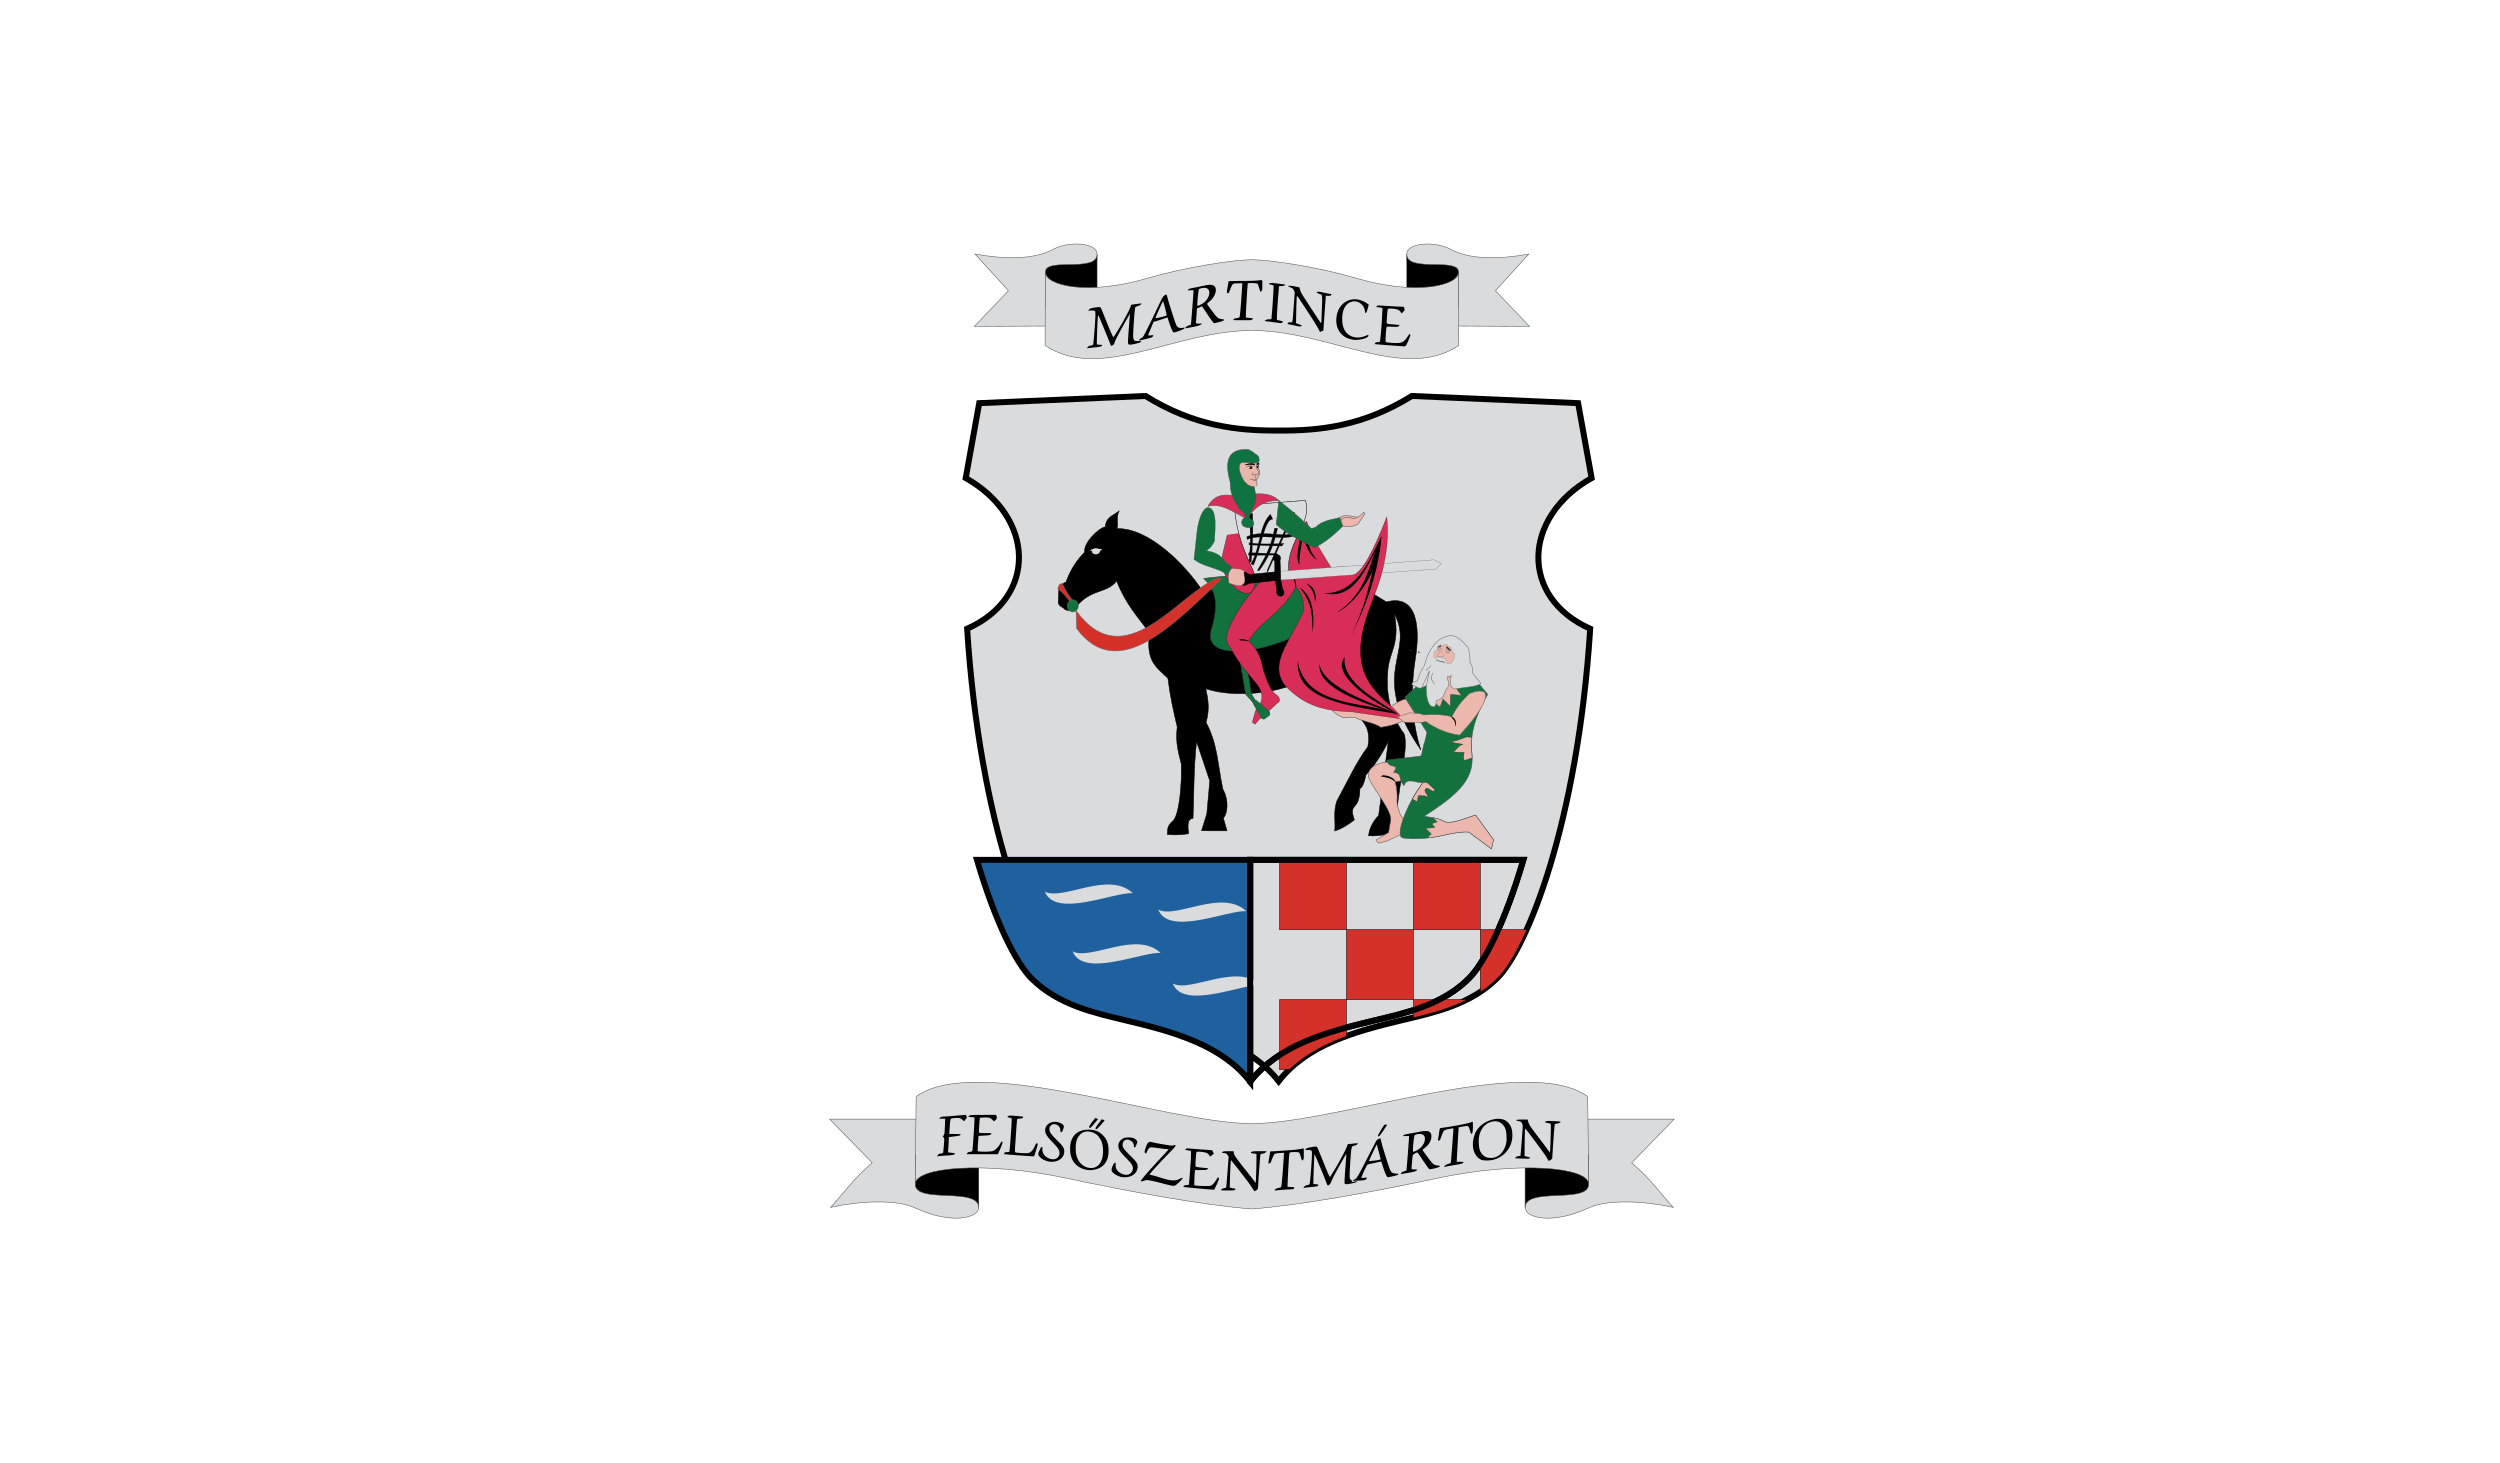 <svg xmlns="http://www.w3.org/2000/svg" width="1025" height="600"><defs><clipPath id="a"><path d="M-30539.246 868.869v168.103c21.463-27.565 57.067-37.58 93.705-46.318 23.686-5.65 51.749-11.63 72.1-31.98 11.454-11.455 27.292-42.297 41.254-89.807z" style="fill:none;font-variation-settings:normal;stop-color:#000;stroke-linecap:round;stroke-width:4.535;stroke:#000"/></clipPath></defs><path d="M0 522.52h1025v600H0z" style="fill:#fff;paint-order:fill markers stroke;stroke-linecap:round;stroke-width:1.878" transform="translate(0 -522.52)"/><path d="M-30632.95 990.656c-23.686-5.65-51.748-11.63-72.099-31.98-22.144-22.145-60.733-116.198-70.297-264.634 53.403-23.79 51.7-84.387-1.07-114.226l10.234-56.75 125.989-5.44c36.89 22.882 69.701 26.427 100.949 26.208 31.248.219 64.059-3.326 100.949-26.207l125.989 5.438 10.234 56.751c-52.77 29.839-54.473 90.437-1.07 114.226-9.564 148.436-48.153 242.49-70.297 264.633-20.351 20.352-48.413 26.331-72.099 31.98-36.638 8.74-72.243 18.754-93.706 46.32-21.463-27.566-57.068-37.58-93.706-46.32z" style="fill:#dadbdd;font-variation-settings:normal;stop-color:#000;stroke-width:4.535;stroke:#000" transform="matrix(.541 0 0 .541 17045.985 -117.684)"/><path d="M-388.059 413.852c13.962 47.51 29.8 78.352 41.254 89.806 20.351 20.351 48.414 26.331 72.1 31.98 36.638 8.74 72.242 18.754 93.705 46.319V413.852z" style="fill-rule:evenodd;fill:#1f619e;font-variation-settings:normal;stop-color:#000;stroke-linecap:round;stroke-width:4.535;stroke:#000" transform="matrix(.541 0 0 .541 610.49 128.656)"/><path d="M-181.002 413.852v168.103l.002.002c21.463-27.565 57.067-37.58 93.705-46.318 23.686-5.65 51.749-11.63 72.1-31.98 11.454-11.455 27.292-42.297 41.254-89.807z" style="fill:none;font-variation-settings:normal;stop-color:#000;stroke-linecap:round;stroke-width:4.535;stroke:#000" transform="matrix(.541 0 0 .541 610.49 128.656)"/><path d="M-30716.455 893.248c13.584 7.209 48.352-16.23 66.734 1.242-13.166-1.415-58.72 19.377-66.734-1.242zM-30630.455 906.895c13.584 7.208 48.352-16.23 66.734 1.242-13.166-1.416-58.72 19.377-66.734-1.242zM-30695.393 938.541c13.584 7.209 48.352-16.23 66.734 1.242-13.166-1.415-58.72 19.377-66.734-1.242zM-30619.517 962.905c13.584 7.209 48.352-16.23 66.734 1.242-13.166-1.415-58.72 19.377-66.734-1.242z" style="-inkscape-stroke:none;fill:#dadbdd;font-variation-settings:normal;stop-color:#000" transform="matrix(.541 0 0 .541 17045.985 -117.684)"/><path d="M-30538.599 869.1v52.99h50.71V869.1zm50.71 52.99v52.99h50.711v-52.99zm50.711 0h50.711V869.1h-50.711zm50.711 0v52.99h50.711v-52.99zm0 52.99h-50.711v52.99h50.711zm-101.422 0h-50.71v52.99h50.71z" clip-path="url(#a)" style="-inkscape-stroke:none;fill-rule:evenodd;fill:#d4312a;font-variation-settings:normal;stop-color:#000;stroke-linecap:round;stroke-width:.378;stroke:#000" transform="matrix(.541 0 0 .541 17045.985 -117.684)"/><path d="M-181.002 413.852v168.103l.002.002c21.463-27.565 57.067-37.58 93.705-46.318 23.686-5.65 51.749-11.63 72.1-31.98 11.454-11.455 27.292-42.297 41.254-89.807z" style="fill:none;font-variation-settings:normal;stop-color:#000;stroke-linecap:round;stroke-width:4.535;stroke:#000" transform="matrix(.541 0 0 .541 610.49 128.656)"/><path d="m-2201.807 216.375-64.002.318 25.832-27.029-25.303-27.814c22.011 4.023 44.347 4.473 59.098-3.51 12.252-6.63 33.414-5.011 33.414 3.566 0 21.131-10.92 29.375-17.224 43.526" style="fill:#dadbdd;font-variation-settings:normal;stop-color:#000;stroke-width:.378;stroke:#4d4d4d" transform="matrix(.541 0 0 .541 1625.275 16.59)"/><path d="m-2212.089 203.289.092-27.855c0-11.305 39.23.686 39.23-13.528v34.603" style="font-variation-settings:normal;stop-color:#000;stroke-width:.378;stroke:#666" transform="matrix(.541 0 0 .541 1625.275 16.59)"/><path d="m-1909.04 216.375 64.003.318-25.832-27.029 25.303-27.814c-22.011 4.023-44.347 4.473-59.098-3.51-12.252-6.63-33.415-5.011-33.415 3.566 0 21.131 10.921 29.375 17.225 43.526" style="fill:#dadbdd;font-variation-settings:normal;stop-color:#000;stroke-width:.378;stroke:#4d4d4d" transform="matrix(.541 0 0 .541 1625.275 16.59)"/><path d="m-1898.757 203.289-.092-27.855c0-11.305-39.23.686-39.23-13.528v34.603" style="font-variation-settings:normal;stop-color:#000;stroke-width:.378;stroke:#666" transform="matrix(.541 0 0 .541 1625.275 16.59)"/><path d="m-1898.665 231.144-.184-55.71c0 10.54-32.715 17.922-76.974 4.886-29.2-8.6-66.476-14.183-79.6-14.151-13.124-.032-50.4 5.55-79.6 14.151-44.26 13.036-76.974 5.653-76.974-4.886l-.184 55.71c41.739 27.916 98.306-11.351 156.758-11.351 58.451 0 115.019 39.267 156.757 11.35z" style="fill:#dadbdd;font-variation-settings:normal;stop-color:#000;stroke-width:.378;stroke:#4d4d4d" transform="matrix(.541 0 0 .541 1625.275 16.59)"/><path d="M445.898 142.368c.188-.27.64-.513 1.284-.691l.994-.275.12-.853c.214-1.507.833-10.024.833-11.446 0-.84-.08-1.458-.208-1.585-.124-.125-.728-.208-1.511-.208h-1.305l.443-.442c.333-.334.78-.503 1.815-.687 1.925-.343 2.794-.33 2.996.047.089.167 1.055 2.525 2.146 5.24 1.888 4.697 2.8 6.756 2.994 6.756.16 0 1.9-2.81 3.808-6.15 1.764-3.086 3.372-6.322 3.374-6.79a.4.4 0 0 1 .164-.306c.166-.103 4.049-.616 4.12-.545.022.022-.076.205-.218.407-.145.208-.672.488-1.215.646-.683.199-1 .39-1.105.665-.228.599-.93 10.638-.83 11.877.126 1.58.437 1.849 2.11 1.821 1.203-.02 1.269-.001 1.082.298-.198.316-2.22.89-4 1.133-1.063.146-1.32-.085-1.32-1.189 0-.796.583-8.917.768-10.702.098-.948.267-1.198-2.349 3.465-2.45 4.368-3.667 6.742-3.964 7.732-.162.54-.357.78-.805.994-.553.264-.598.263-.7-.02-.326-.904-2.516-6.29-3.743-9.207-1.305-3.103-1.421-3.315-1.526-2.772-.165.85-.54 11.384-.414 11.589.059.095.57.173 1.136.173s1.03.066 1.03.146c0 .454-.72.716-2.432.886-.997.1-2.274.231-2.838.294l-1.025.114zm123.637-.8c-3.19-.233-5.827-.45-5.859-.48-.031-.032.045-.221.17-.421.169-.27.406-.364.922-.366.382-.002.794-.066.917-.144.236-.15.802-6.443 1.017-11.31l.112-2.536-.901-.194c-.496-.106-1.053-.193-1.239-.193-.406 0-.436-.222-.07-.526.214-.178.832-.182 3.161-.02 1.592.11 4.006.25 5.364.313l2.47.114.201.672c.197.655.185.69-.464 1.354l-.666.682-.408-.6c-.557-.82-1.192-1.105-2.93-1.318-1.657-.202-2.253-.12-2.384.326-.049.166-.177 1.502-.286 2.968-.154 2.072-.152 2.695.01 2.795.198.122.628.172 3.86.445l1.353.114-.38.405c-.37.394-.443.403-2.566.314-1.202-.05-2.28-.025-2.395.056-.245.172-.602 5.932-.384 6.177.178.2 2.465.434 4.367.446 2.34.014 3.206-.492 4.66-2.725.601-.922.753-1.06.95-.864s.134.482-.39 1.78c-1.092 2.708-1.395 3.207-1.937 3.182a894.77 894.77 0 0 1-6.275-.446zm-102.432-2.258c.148-.227.57-.566.938-.753.617-.315.81-.628 2.544-4.105a492.916 492.916 0 0 0 4.026-8.336c1.938-4.121 2.214-4.613 2.797-4.98.355-.225.71-.409.79-.409s.327.721.55 1.602c.476 1.873 3.004 9.76 3.468 10.814.519 1.18 1.52 1.58 3.02 1.203.494-.124.583.08.2.463-.29.29-3.606 1.51-4.104 1.51-.439 0-1.12-1.417-1.99-4.14a84.71 84.71 0 0 0-.671-2.052c-.016-.022-.413.11-.882.297-.47.186-1.751.615-2.847.955l-1.994.617-.377.906c-1.37 3.285-1.786 4.338-1.786 4.531 0 .169.224.184.975.066.537-.084 1.008-.121 1.046-.082.039.038-.015.258-.12.488-.167.367-.535.503-3.022 1.118-2.823.697-2.83.698-2.561.287zm9.112-9.328c.98-.246 1.882-.508 2.003-.583.172-.106.06-.772-.513-3.018-.404-1.585-.789-2.882-.855-2.882-.097 0-2.552 5.35-3.04 6.626-.163.422.249.398 2.405-.143zm78.94 9.35c-2.414-.378-3.601-.898-4.939-2.163-1.566-1.481-2.34-3.426-2.335-5.867.01-5.427 3.835-9.188 8.663-8.519 1.313.182 3.242 1.01 4.188 1.799l.468.39-.439 1.558c-.393 1.394-.61 1.809-.948 1.817-.059.002-.152-.382-.207-.852-.301-2.54-2.72-4.355-5.132-3.851-2.634.55-4.17 3.146-4.17 7.048 0 1.845.28 3.265.872 4.427 1.38 2.703 4.484 3.895 7.645 2.936.699-.213 1.485-.497 1.747-.633.459-.237.476-.23.476.188 0 .503-.72.939-2.257 1.365-1.012.28-2.92.468-3.633.356zm-14.371-4.027c-.609-1.26-1.938-3.414-4.825-7.822-4.17-6.365-4.086-6.247-4.233-5.985-.072.13-.183 2.647-.246 5.594l-.115 5.36 1.279.533c1.268.53 1.275.536.807.749-.394.18-.747.153-2.16-.16a221.71 221.71 0 0 0-2.598-.562c-.82-.168-.891-.218-.73-.519.138-.258.367-.332 1.03-.332 1.044 0 .907.642 1.445-6.756l.41-5.63-.396-.796c-.33-.663-.534-.847-1.23-1.106-.459-.17-.904-.373-.989-.45-.372-.34.89-.342 2.533-.005.98.2 1.83.364 1.89.364s.2.36.31.8.394 1.18.629 1.644c.327.646 6.618 10.312 7.936 12.194.212.303.257-.131.36-3.465.064-2.095.146-4.356.181-5.023.098-1.856-.075-3.204-.412-3.207-.153-.001-.668-.186-1.145-.41-.864-.407-.865-.408-.427-.615.362-.17.772-.132 2.339.22 1.045.236 2.27.484 2.722.55.9.135 1.007.282.475.655-.234.164-.632.217-1.213.16-.818-.078-.864-.06-.864.33 0 .226-.155 2.477-.346 5.002-.19 2.525-.405 5.559-.477 6.74l-.13 2.15-.71.302-.711.3zm-54.632-1.136c.171-.23.715-.556 1.207-.725l.897-.306.106-.965c.16-1.459.958-11.969.959-12.635v-.583l-1.209.069c-1.182.067-1.203.06-.977-.284.175-.265.634-.428 1.859-.66.894-.169 2.7-.539 4.012-.822 2.668-.577 3.506-.628 4.365-.27 2.02.845 1.216 4.457-1.478 6.633-.565.457-1.027.892-1.028.966 0 .074.928 1.368 2.062 2.874 2.217 2.945 2.507 3.184 4.129 3.399.799.106.887.157.742.428-.111.209-.75.454-1.984.763-1.001.251-1.939.456-2.083.456-.15 0-1.248-1.478-2.542-3.421a545.163 545.163 0 0 0-2.327-3.48c-.028-.033-.511.148-1.075.4l-1.026.461-.203 2.89a157.32 157.32 0 0 0-.2 3.107c0 .153.37.217 1.258.218h1.256l-.512.41c-.388.311-1.175.543-3.235.953-3.38.672-3.383.672-2.974.124zm6.017-9.2c1.855-.877 3.193-2.443 3.563-4.168.4-1.868-.542-2.967-2.376-2.769-1.078.117-1.746.394-1.857.772-.143.484-.426 2.987-.546 4.825-.087 1.323-.064 1.776.09 1.776.113 0 .62-.196 1.126-.436zm29.722 7.096c-1.667-.22-3.14-.405-3.271-.411-.147-.008-.074-.143.188-.35.289-.227.763-.354 1.453-.39l1.024-.052.286-3.465c.368-4.466.686-10.137.579-10.311-.047-.075-.474-.23-.951-.343-.477-.115-.867-.276-.867-.358 0-.436.737-.46 3.553-.118 1.62.197 2.974.383 3.012.413.037.03-.028.17-.145.31-.135.163-.602.275-1.28.308l-1.068.05-.285 3.379c-.417 4.947-.694 10.267-.541 10.399.073.063.6.213 1.172.334.572.122 1.103.259 1.18.305.214.127-.414.746-.73.72-.152-.011-1.641-.2-3.309-.42zm-16.119-1.103c.171-.319.358-.384 1.771-.614.736-.12.732-.11 1-2.778.182-1.822.652-8.388.738-10.308l.05-1.126-1.04.014c-2.318.033-2.519.064-2.916.462-.214.215-.648 1.111-.966 1.993-.508 1.41-.627 1.602-.99 1.602-.513 0-.517-.153-.064-2.772.189-1.095.344-2.046.345-2.113 0-.067 2.32-.126 5.155-.132 2.835-.005 5.817-.087 6.627-.18.81-.094 1.609-.171 1.775-.172.272-.001.303.213.303 2.078 0 1.905-.03 2.11-.377 2.456-.446.445-.423.479-1.001-1.504-.194-.667-.428-1.33-.52-1.472-.233-.363-3.95-.495-4.071-.145-.098.282-.787 11.668-.787 13.002v.95l1.478.156 1.478.156-.275.39c-.271.384-.331.39-4.083.39-3.7 0-3.802-.01-3.63-.333z"/><path d="m-29696.92 647.42 9.239-.689 66.562-4.957 5.678 2.813-4.076 4.189-68.678 4.86-7.83.554" style="-inkscape-stroke:none;fill:#dadbdd;font-variation-settings:normal;stop-color:#000;stroke-width:.189;stroke:#4d4d4d" transform="matrix(.541 0 0 .541 16612.877 -117.684)"/><g transform="matrix(.541 0 0 .541 16526.256 -117.684)"><path d="M-29569.365 737.102c-20.399 7.355-47.402 8.108-64.402 2.358 1.668 7.686 3.111 15.488.168 25.571 8.763 16.014 8.741 31.567 12.758 50.647 5.315 9.317 2.93 19.787.36 21.752l2.768 9.763-19.276-.07 3.976-12.975 2.227-24.864-9.991-29.708c-2.408 21.32-1.803 38.911-2.704 58.179-4.861.328-3.78 6.88-3.382 11.602-3.921.51-7.496 1.299-16.063.615.136-3.846-.09-6.727 4.047-10.172 5.19-4.322 7.074-29.38 6.465-43.466-1.658-7.042-4.655-15.536-3.041-27.926-2.71-11.296-5.331-22.849-7.086-36.884-8.233-8.008-17.083-12.656-13.771-34.252-8.658-11.814-17.956-21.42-25.101-39.493-7.703 10.448-20.733 4.952-32.971 22.675-2.61-.236-5.451.197-7.337-2.14-1.286-.855-2.541-1.072-3.907-3.536l.438-10.605c1.774-3.901 3.443-4.703 5.459-5.571 3.6-10.11 8.777-17.22 14.17-22.676-1.366-6.817 11.123-18.783 15.67-19.118.274-7.872 6.65-8.582 10.525-12.228-2.965 5.445-.166 9.876-1.826 13.546 24.742-.631 52.434 28.287 64.637 46.787l65.079-4.21 62.178 5.417 12.372 7.59c24.296-6.5 25.482 21.182 21.979 42.847-3.192 19.736-3.878 44.429 4.133 69.352-40.872-59.263-3.809-72.783-19.999-103.013 4.287 22.72-3.743 28.411-4.981 42.344-1.371 15.43.387 30.425 10.906 46.574 6.582 5.001-2.594 39.747-3.891 59.621l-4.624 17.317c-6.039 2.037-11.623 2.427-17.038 2.204.645-6.275 4.235-12.248 7.633-15.281l7.346-56.33c-5.103 10.397-10.791 18.77-16.968 25.46-1.074 5.166-2.396 9.36-4.547 10.311-.243 18.158-9.006 9.797-4.188 23.743-4.153 3.255-8.642 6.331-14.907 8.467.687-7.566-1.174-14.6 1.604-22.743 7.658-14.06 14.666-29.347 23.493-41.204 2.808-14.89-4.527-19.652-9.238-25.332" style="font-variation-settings:normal;stop-color:#000;stroke-width:.378;stroke:#000"/><ellipse cx="-29717.086" cy="635.463" rx="2.753" ry="2" style="-inkscape-stroke:none;fill-rule:evenodd;fill:#dadbdd;font-variation-settings:normal;stop-color:#000;stroke-linecap:round;stroke-width:.378;stroke:#dadbdd"/><path d="m-29719.391 635.073-1.613-.224c1.317-2.128 6.029-1.308 8.298-.934l-1.918 1.502" style="-inkscape-stroke:none;fill:#dadbdd;font-variation-settings:normal;stop-color:#000;stroke-width:.378;stroke:#dadbdd"/><path d="M-29635.516 655.916c20.869-2.694 38.648-2.874 57.68-4.073 8.266 8.223 32.505 5.162 17.827 35.525l-5.186 12.314c-15.906 6.164-25.457 9.562-38.607 10.794-21.33 2.654-29.212-4.74-25.73-16.167 6.122-20.09 2.616-31.093-5.984-38.393z" style="-inkscape-stroke:none;fill:#11723d;font-variation-settings:normal;stop-color:#000;stroke-width:.378;stroke:#333"/><path d="m-29609.647 707.653 5.999 36.003 7.118 7.916 1.016-2.111-3.734-6.005-3.776-24.486" style="-inkscape-stroke:none;fill:#11723d;font-variation-settings:normal;stop-color:#000;stroke-width:.378;stroke:#333"/><path d="M-29735.571 674.645c-3.463-3.588-5.275-7.264-10.346-10.745.543-2.197.905-4.186 3.471-3.931 2.983 6.723 5.556 9.55 8.22 13.24" style="-inkscape-stroke:none;fill:#d4312a;font-variation-settings:normal;stop-color:#000;stroke-width:.378;stroke:#666"/><ellipse cx="-29734.559" cy="676.723" rx="4.15" ry="4.605" style="-inkscape-stroke:none;fill-rule:evenodd;fill:#11723d;font-variation-settings:normal;stop-color:#000;stroke-linecap:round;stroke-width:.378;stroke:#666"/><path d="m-29731.681 693.849-.465-13.58c37.154 51.231 78.068-13.725 107.736-24.844l2.746.722c-37.314 35.535-78.908 79.456-110.017 37.702z" style="-inkscape-stroke:none;fill:#d4312a;font-variation-settings:normal;stop-color:#000;stroke-width:.378;stroke:#666"/></g><path d="M-29902.06 794.174c-4.88.954-11.058.18-16.569 1.072-6.884 1.114-12.629 4.325-12.354 10.966 4.911 11.344 18.572 26.135 16.931 33.515l-1.517 8.69-9.598 5.8 1.998 2.368 6.391-1.715 14.705-6.83-.4-9.315c-3.157-.202-5.337-4.849-6.715-13.143.331-5.522.04-10.765-1.374-15.496l7.178-1.246" style="fill:#ecb8ad;font-variation-settings:normal;stop-color:#000;stroke-width:.378;stroke:#4d4d4d" transform="matrix(.541 0 0 .541 16753.637 -117.684)"/><path d="m-29919.705 804.957-1.76 1.052c3.787.537 7.601 1.095 10.995 4.049l.171-.474c-1.746-2.825-5.128-4.126-9.406-4.627z" style="-inkscape-stroke:none;color:#000" transform="matrix(.541 0 0 .541 16753.637 -117.684)"/><path d="M-29788.713 744.886c.665-.745 11.495-21.114 12.659-20.783s18.847 17.022 18.847 17.022l-16.551 15.602-17.726-1.769" style="-inkscape-stroke:none;fill:#e7b9af;font-variation-settings:normal;stop-color:#000" transform="matrix(.541 0 0 .541 16699.499 -117.684)"/><path d="M-29799.212 746.812c-4.916.143-10.611 2.741-16.467 8.083l-44.174-1.05c2.32 3.142 5.423 5.557 9.221 7.33l9.657.008c4.667 2.907 14.023 3.75 19.708 7.562 11.458-1.82 20.383-5.093 28.442-12.864" style="-inkscape-stroke:none;fill:#ecb8ad;font-variation-settings:normal;stop-color:#000;stroke-width:.378;stroke:#4d4d4d" transform="matrix(.541 0 0 .541 16699.499 -117.684)"/><path d="M-29789.497 810.521s-5.771 8.322-8.075 12.61c-8.124 15.113-11.701 28.068-7.328 29.401.597.182 7.971 1.37 19.946-.003 10.127-1.16 20.517-5.03 30.201-4.468l17.25 12.817 1.526-6.947-13.533-18.627c-8.07 2.229-18.21 7.33-23.861 4.809-2.169-.988-3.204-2.009-8.595-2.903l-6.54-1.098c12.963-8.562 27.39-17.843 33.396-30.193 8.747-17.986-7.008-23.682 14.748-62.191l-6.324-7.532-17.42 1.11c-.313 2.596 2.129 4.877 3.894 7.236l-8.32-.768-.275 8.964-5.498-5.393-2.144 5.968c-5.109-3.022-9.233-8.323-10.66-22.172l-16.126 14.81 16.748 26.445c0-.006-3.655 14.724-4.178 17.936-.839.413-26.406 3.217-26.406 3.217 2.069 7.737 10.412 1.508 5.395 9.381 7.268.462 3.116 5.502 7.92 9.976 2.065-6.895 9.525-1.495 14.259-2.385z" style="-inkscape-stroke:none;fill:#12713c;font-variation-settings:normal;stop-color:#000;stroke-width:.378;stroke:#4d4d4d" transform="matrix(.541 0 0 .541 16699.499 -117.684)"/><path d="m-29752.357 776.266-4.019-.302c-3.988 1.462-7.883 3.114-12.296 3.703 3.115 1.031 6.358 1.566 9.634 1.97-3.184.398-4.952 3.83-7.379 5.85l8.167.39c-.474 2.306-1.089 4.68.386 6.047l5.688-1.962c-.107-4.644-.823-9.398-.181-15.696zM-29793.683 825.288c.724-1.607-.21-5.703 2.25-4.706 1.813.575 4.02-.992 5.399 1.934 1.633-2.365-3.491-4.932-1.362-7.1 1.993-2.03 6.138 4.462 7.009.416l-6.169-5.448-2.941.137s-5.771 8.322-8.075 12.61z" style="-inkscape-stroke:none;fill:#ecb8ad;font-variation-settings:normal;stop-color:#000;stroke-width:.378;stroke:#333" transform="matrix(.541 0 0 .541 16699.499 -117.684)"/><path d="m-29754.753 848.061 17.25 12.817 1.526-6.947-13.533-18.627c-8.07 2.229-18.21 7.33-23.861 4.809-2.169-.988-3.204-2.009-8.595-2.903l3.349 3.172-4.137 1.335 2.301 3.07-7.1.418 4.476 4.354-2.189 1.785.312 1.185c10.127-1.16 20.517-5.03 30.201-4.468z" style="-inkscape-stroke:none;fill:#ecb8ad;font-variation-settings:normal;stop-color:#000;stroke-width:.378;stroke:#4d4d4d" transform="matrix(.541 0 0 .541 16699.499 -117.684)"/><path d="M-29825.529 735.496c-3.127 2.63-13.278 2.888-20.199 4.237-3.797-1.756-3.148-5.87-2.351-10.405l-1.382 1.63c-1.397-2.317-1.973-.737-1.151 1.932.332 1.075.836 2.309.62 3.808-.22 1.526-2.031 3.208-2.67 4.938-1.132 3.064-1.097 4.963-6.684 6.876-.187 1.84-.437 3.542-1.065 4.412-6.478 2.24-7.002-13.197-6.431-15.848-3.169 1.317-4.303 2.787-6.712 1.457l-4.232-2.026c-.232-.917 0-1.902 2.449-2.406 3.352-.69.618-2.718 7.013-12.31 2.371-11.122 8.913-18.891 13.933-21.028 7.023-2.991 11.083-2.01 18.929 7.359 1.422 3.574 1.722 7.51 1.568 11.591 2.267 2.38 1.795 5.158 1.943 7.884z" style="-inkscape-stroke:none;fill:#dadbdd;font-variation-settings:normal;stop-color:#000;stroke-width:.378;stroke:#666" transform="matrix(.541 0 0 .541 16742.81 -117.684)"/><path d="m-29870.39 738.632 5.829-12.765-2.281 11.21M-29866.981 725.937c0-1.43 2.769-2.196 3.369-4.119M-29861.961 727.375c-.09 1.219-1.529 2.638-1.303 4.079.28 1.795 2.25 3.582 2.257 4.583M-29859.849 717.789l1.277-.138a6.66 6.66 0 0 0 4.362 1.2l1.359 1.247c-1.767-1.418-3.92-.707-5.189-2.028z" style="-inkscape-stroke:none;fill:none;font-variation-settings:normal;stop-color:#000;stroke-width:.378;stroke:#666" transform="matrix(.541 0 0 .541 16742.81 -117.684)"/><path d="m-29861.016 711.811-.2 3.346c.04.541.822 1.342 1.715 1.184.546-.097 1.007-1.025 1.671-.989 2.13.118 2.559 1.064 4.664 1.015.189-.004 1.662 3.32 2.455 4.25 2.997.17 5.428-3.245 5.016-7.551-.529-.83-1.639-1.763-1.719-2.61-.09-.919-.545-1.435-1.018-2.353-.752-.13-2.093-.26-2.828-2.087-1.561.296-4.423.753-4.647.112-.573.125-2.785.23-2.629 3.417-.498.797-1.562 1.522-2.48 2.266z" style="fill:#ecb8ad;font-variation-settings:normal;stop-color:#000;stroke-width:.189;stroke:#666" transform="matrix(.541 0 0 .541 16742.81 -117.684)"/><path d="M-29855.247 708.4c1.15 2.729-.798 3.158-2.161 3.958-.989.58-1.458 1.66-1.042 2.256.464.667 1.91.8 2.469.358.596-.471 1.133.372 1.591.24.605-.175.745-1.05.233-1.512" style="-inkscape-stroke:none;fill:none;font-variation-settings:normal;stop-color:#000;stroke-width:.189;stroke:#666" transform="matrix(.541 0 0 .541 16742.81 -117.684)"/><path d="m-29858.182 707.69 2.352-.93.03 1.001-2.565.403M-29851.463 707.366l-.4 1.216 3.038 2.287.442-.71z" style="-inkscape-stroke:none;fill:#1a1a1a;font-variation-settings:normal;stop-color:#000;stroke-width:.189;stroke:#666" transform="matrix(.541 0 0 .541 16742.81 -117.684)"/><path d="m-29858.07 708.966 1.965.058s.184.776.08.628c-.105-.147-2.551-.06-2.551-.06M-29852.239 709.874v.815c1.223.247 2.179.726 3.083 1.25l.04-.617c-.603-.634-1.648-1.115-3.123-1.448zM-29858.245 710.597c.286.26.572.518 1.076.47M-29852.359 712.148c.381.564.957.978 2.324.78" style="-inkscape-stroke:none;fill:none;font-variation-settings:normal;stop-color:#000;stroke-width:.189;stroke:#666" transform="matrix(.541 0 0 .541 16742.81 -117.684)"/><path d="M-29857.829 709.632c-.179.672 1.461 1.092 1.399-.013M-29851.759 710.813c-.261 1.488 1.642 1.468 1.966.823" style="-inkscape-stroke:none;fill:none;font-variation-settings:normal;stop-color:#000;stroke-width:.189;stroke:#666" transform="matrix(.541 0 0 .541 16742.81 -117.684)"/><path d="M500.822 255.07c-.155-.072-.323-.266-.323-.377 0-.013.268-.024.597-.024.647 0 .653.003.543.244-.11.24-.476.31-.817.156zM507.232 256.88c-.228-.054-.455-.22-.547-.402-.089-.174-.12-.527-.047-.527.09 0 .847.286 1.237.469.41.191.414.195.335.282-.155.172-.637.26-.978.179z" style="fill:#1a1a1a;stroke-dashoffset:19.502;stroke-linecap:round;stroke-width:.189;stroke:#666" transform="matrix(.541 0 0 .541 307.315 128.656)"/><path d="M-29897.703 612.432c-10.816 13.752-15.261 32.706-12.747 39.705l-22.631 6.283c-5.164 6.733-14.283 16.303-20.98 30.063-4.716 9.69-6.247 14.45-.879 20.826 5.97 11.128 12.844 18.352 20.289 27.695 4.494 6.624 4.061 12.373-.705 16.824-1.668 3.663-2.46 8.049-3.409 11.136l2.128 1.464c4.875-6.628 10.24-9.228 16.82-16.174 2.04-.42 2.911-3.898-1.164-6.437-3.258-2.03-6.841-9.999-9.566-18.803-1.457-8.674-4.077-15.203-10.87-21.746 8.925-15.459 24.202-20.03 35.687-40.8 4.814 4.998 6.406 11.191 5.407 18.894-11.209 24.665-25.669 38.939-13.971 55.339 15.526 16.408 30.759 19.57 50.783 20.266 13.249 1.915 25.128 3.593 38.035 5.45l-1.779-3.19c-2.198-2.51-4.423-4.92-6.777-6.892-11.771-9.859-18.858-19.374-21.368-29.789-4.857-20.158 4.484-40.969 9.545-55.105 6.343-15.685 11.36-38.063 8.964-58.028-5.329 13.415-9.99 24.257-15.116 32.9-2.566 4.327-4.835 7.476-9.346 10.92l-17.122-4.628c-4.078-6.82-13.482-20.431-19.228-36.173z" style="-inkscape-stroke:none;fill:#d82d57;font-variation-settings:normal;stop-color:#000;stroke-width:.189;stroke:#000" transform="matrix(.541 0 0 .541 16710.327 -117.684)"/><path d="M-29905.73 662.467c-.67-3.877-1.014-8.95-2.917-8.29" style="fill:none;font-variation-settings:normal;stop-color:#000;stroke-width:.756;stroke:#000" transform="matrix(.541 0 0 .541 16710.327 -117.684)"/><path d="M-29948.418 702.078s-.15.267-.134.41c.01.132.204.342.204.342 2.186-.159 6.741.772 6.831.405.09-.367-6.284-2.154-6.901-1.157z" style="-inkscape-stroke:none;color:#000" transform="matrix(.541 0 0 .541 16710.327 -117.684)"/><path d="M-29648.757 760.766c3.142-.978 6.034-1.56 9.503-3.054 4.102.372 9.059.516 10.242 1.667 7.301-.52 14.597-.495 21.574 1.321 3.714-7.471 8.521-13.199 13.3-17.53 5.732-2.259 11.31-3.05 12.086.411 1.709 7.627-13.392 24.514-19.485 31.117-8.466-1.22-17.536-4.461-25.633-10.356l-4.136.846-12.379-.351z" style="fill:#ecb8ad;font-variation-settings:normal;stop-color:#000;stroke-width:.378;stroke:#666" transform="matrix(.541 0 0 .541 16612.877 -117.684)"/><path d="m-29607.289 760.664-.989-.078c1.021 1.055 3.799 3.402 3.438 7.059l.459-.198c.415-3.283-.576-5.528-2.908-6.783zM-29688.614 715.457c-10.672 12.495 18.647 32.506 35.081 40.727l5.459 2.665c-12.134-9.025-43.309-23.524-40.54-43.392z" style="-inkscape-stroke:none;color:#000" transform="matrix(.541 0 0 .541 16612.877 -117.684)"/><path d="M-29707.678 720.712c-2.176 18.966 34.906 29.883 55.93 37.195l3.674.942c-12.71-6.147-56.95-18.882-59.604-38.137z" style="-inkscape-stroke:none;color:#000" transform="matrix(.541 0 0 .541 16612.877 -117.684)"/><path d="M-29724.175 718.712c-1.822 29.378 36.584 33.487 76.688 40.091l-.587.046c-20.07-9.863-70.074-3.808-76.101-40.137zM-29662.012 628.863c-8.255 12.953-17.219 44.52-42.189 38.213 26.114.595 35.968-29.68 43.37-42.881zM-29717.656 659.729c5.869 5.51 6.169 9.705 6.646 14.355 1.34-7.549-.881-11.952-6.646-14.355z" style="-inkscape-stroke:none;color:#000" transform="matrix(.541 0 0 .541 16612.877 -117.684)"/><path d="M-29661.324 628.071c-.07 13.438-13.871 44.503-33.761 53.949 25.166-16.28 24.394-39.035 34.254-57.825z" style="-inkscape-stroke:none;color:#000" transform="matrix(.541 0 0 .541 16612.877 -117.684)"/><path d="M-29661.324 628.071c-1.066 15.427-7.59 42.373-22.313 70.625 16.246-33.046 16.73-61.619 22.806-74.501z" style="-inkscape-stroke:none;color:#000" transform="matrix(.541 0 0 .541 16612.877 -117.684)"/><path d="M-29722.641 662.784c10.794 13.734 8.986 23.214 9.681 34.334 2.069-17.979-1.283-28.584-9.681-34.334z" style="-inkscape-stroke:none;color:#000;stroke-width:1" transform="matrix(.541 0 0 .541 16612.877 -117.684)"/><path d="M-29722.607 622.296c.696 6.548-4.326 16.804-.197 23.457-1.052-7.673 3.583-23.175 3.597-29.249z" style="-inkscape-stroke:none;color:#000" transform="matrix(.541 0 0 .541 16612.877 -117.684)"/><path d="M-29721.273 621.038c1.907 3.787 3.429 15.69 11.641 20.922-3.01-3.708-5.451-7.431-5.819-10.865-.573-5.357-1.035-9.624-4.488-12.876z" style="-inkscape-stroke:none;color:#000" transform="matrix(.541 0 0 .541 16612.877 -117.684)"/><path d="M-29757.844 751.202c-1.19-2.085.923-4.086 2.657-2.605l9.115 7.785c1.087.928 1.17 2.776.07 3.59l-3.057 2.263c-1.093.81-2.402.15-2.966-.837z" style="-inkscape-stroke:none;fill:#11723d;font-variation-settings:normal;stop-color:#000;stroke-width:.189;stroke:#333" transform="matrix(.541 0 0 .541 16612.877 -117.684)"/><path d="m-29777.634 622.842-4.236 17.688c-.952 16.205 15.358 30.389 22.177 25.835 3.859-2.577 4.265-11.71-2.201-28.51l-1.982-16.99" style="-inkscape-stroke:none;fill:#d72d57;font-variation-settings:normal;stop-color:#000;stroke-width:.189;stroke:#000" transform="matrix(.541 0 0 .541 16612.877 -117.684)"/><path d="M-29916.211 655.267c-3.776-11.964-14.372-26.656-16.107-54.4l53.72-4.108c6.253 16.963-15.824 32.08-12.41 55.947" style="-inkscape-stroke:none;fill:#dadbdd;font-variation-settings:normal;stop-color:#000;stroke-width:.378;stroke:#000" transform="matrix(.541 0 0 .541 16699.499 -117.684)"/><path d="m-29888.267 605.97-7.348 16.723c-1.653-.017-3.361-.118-5.098-.242a97.126 97.126 0 0 0 1.065-4.701l-2.25.103c-.26 1.531-.563 3.01-.899 4.446-2.467-.187-4.974-.37-7.47-.383 2.017-6.387 4.155-11.18 7.025-10.938l-1.848-3.64c-3.709 3.646-5.605 8.884-7.138 14.609-2.104.075-4.186.301-6.209.787.11-5.282.07-10.647-.123-16.101l-2.84.205a149.087 149.087 0 0 1 1.123 16.423c-.906.298-1.798.649-2.672 1.077l.314 1.996a26.925 26.925 0 0 1 2.37-.748c0 1.13-.01 2.267-.04 3.414-.314-.043-.629-.084-.938-.131l-.03 1.584.92.037c-.07 1.945-.17 3.914-.311 5.912l-.84-.031-.08 2.055.768-.012a178.682 178.682 0 0 1-.449 4.682l1.599.521c.169-1.732.319-3.475.455-5.225l2.471-.035c-.834 2.252-1.819 4.423-3.049 6.442l1.789 1.078c1.051-2.187 2.002-4.778 2.895-7.543l6.568-.094c-1.952 4.017-4.12 7.762-6.338 11.447l1.24.393a70.443 70.443 0 0 0 7.252-11.87l3.975-.056-5.221 11.883.391 1.16 5.951-13.058 1.324-.02.121-.945-.99-.037 2.662-5.844c.619.01 1.235.022 1.862.03l1.371-2.024c-.802.053-1.595.097-2.389.142l2.064-4.527c3.15-.042 6.047-.386 8.532-1.44l.07-2.107c-2.296.92-4.861 1.26-7.588 1.318l7.61-16.699zm-21.153 18.446c2.035.012 4.055.11 6.035.215a71.451 71.451 0 0 1-1.588 5.109c-2.594.046-5.122.024-7.57-.078a443.241 443.241 0 0 1 1.506-5.234c.539-.01 1.079-.015 1.617-.012zm-3.465.076c-.418 1.679-.828 3.384-1.255 5.092a84.132 84.132 0 0 1-4.51-.377c.06-1.338.11-2.68.15-4.03 1.854-.375 3.732-.586 5.615-.685zm11.561.248c1.619.085 3.202.16 4.732.176l-2.021 4.6c-1.434.074-2.852.13-4.254.173a86.263 86.263 0 0 0 1.543-4.949zm-17.389 5.818 4.278.176c-.505 1.964-1.046 3.923-1.68 5.836l-2.951-.11c.138-1.955.256-3.923.353-5.902zm5.848.24c2.844.118 5.233.213 7.408.292a79.366 79.366 0 0 1-2.43 5.785l-6.689-.248a265.676 265.676 0 0 0 1.711-5.828zm9.471.362c1.393.045 2.713.081 4.009.11l-2.558 5.825-3.848-.142a77.624 77.624 0 0 0 2.397-5.793z" style="font-variation-settings:normal;stop-color:#000;stroke-width:.189;stroke:#000" transform="matrix(.541 0 0 .541 16699.499 -117.684)"/><path d="m-29681.61 653.17-6.585.466-7.83.554-42.542 3.01v-6.679l41.641-3.101 9.239-.689" style="-inkscape-stroke:none;fill:#dadbdd;font-variation-settings:normal;stop-color:#000;stroke-width:.189;stroke:#4d4d4d" transform="matrix(.541 0 0 .541 16612.877 -117.684)"/><path d="M-29740.037 637.789a2.768 2.768 0 0 0-2.768 2.767 2.768 2.768 0 0 0 1.182 2.264c0 1.68.02 6.329.03 8.15l-19.648 1.973a4.957 4.957 0 0 0-3.807-1.785 4.957 4.957 0 0 0-4.957 4.957 4.957 4.957 0 0 0 4.957 4.957 4.957 4.957 0 0 0 3.409-1.373l20.394-2.211 1.238 8.3a2.768 2.768 0 0 0-.123.813 2.768 2.768 0 0 0 2.768 2.768 2.768 2.768 0 0 0 2.767-2.768 2.768 2.768 0 0 0-1.05-2.168l-1.481-7.375-.502-15.15a2.768 2.768 0 0 0 .36-1.352 2.768 2.768 0 0 0-2.768-2.767z" style="-inkscape-stroke:none;fill-rule:evenodd;font-variation-settings:normal;stop-color:#000;stroke-linecap:round;stroke-width:.378;stroke:#000" transform="matrix(.541 0 0 .541 16612.877 -117.684)"/><path d="m-1750.941 438.071 1.104 2.802c-.17.879-.12 1.552-.923 3.013 3.57 4.153-1.286 9.327-1.131 9.615.368.688 1.034 3.654.21 4.084-1.237.645-3.233 1.492-3.205 1.48-12.65-1.233-28.58-31.05 3.945-20.994z" style="fill:#eab8ab;font-variation-settings:normal;stop-color:#000;stroke-width:.378;stroke:#4d4d4d" transform="matrix(.541 0 0 .541 1462.86 -48.375)"/><path d="M-1756.633 452.672c1.418.037 2.815-.522 4.257.144.479-.342.906-.583 1.049-.267M-1754.307 453.63c.755.133 1.507.121 2.256-.104M-1752.596 449.79c-.01.882-.095 1.91.485 1.708M-1754.708 447.565c-.723 1.628.563 2.295 1.46 1.643.937-.828 2.532.655 3.092-.699.518-1.25-1.338-3.678-1.698-4.75-.698-2.074.772-2.344 1.362-2.682" style="fill:none;font-variation-settings:normal;stop-color:#000;stroke-width:.378;stroke:#4d4d4d" transform="matrix(.541 0 0 .541 1462.86 -48.375)"/><path d="M-1760.382 441.732c4.786-1.79 7.31-1.04 7.277-.041-.023.699-1.649-.88-7.277.04zM-1749.886 441.214l-1.548.132.093-.798c.198.071 1.343-.138 1.343-.138z" style="font-variation-settings:normal;stop-color:#000;stroke-width:.378;stroke:#000" transform="matrix(.541 0 0 .541 1462.86 -48.375)"/><path d="M-1759.337 443.338c.434-.37 3.976-1.826 4.747-.018M-1757.584 444.415c1.194.436 2.213.528 2.731-.364" style="fill:none;font-variation-settings:normal;stop-color:#000;stroke-width:.378;stroke:#4d4d4d" transform="matrix(.541 0 0 .541 1462.86 -48.375)"/><path d="M-1757.902 442.777c.514.566 1.898.265 3.062.184M-1756.664 443.113l.06 1.566M-1755.274 443.02l.136 1.295M-1750.143 442.326c-.442.178-.62.067-1.383.595.09.978.554 1.115.985 1.327.364-.502.435-1.18.398-1.922z" style="fill:none;font-variation-settings:normal;stop-color:#000;stroke-width:.378;stroke:#4d4d4d" transform="matrix(.541 0 0 .541 1462.86 -48.375)"/><path d="M-1756.376 444.493c-.026-.026-.047-.295-.047-.597v-.55l.203-.031c.112-.018.323-.041.469-.052.297-.021.278-.058.36.707.036.336.03.351-.138.428-.214.098-.783.162-.847.095zM-1751.092 443.583a1.653 1.653 0 0 1-.167-.38c-.035-.15-.01-.186.226-.32.147-.084.343-.17.438-.192l.172-.04-.147.33c-.08.18-.202.438-.27.571l-.125.243z" style="stroke-dashoffset:19.502;stroke-linecap:round;stroke-width:.378;stroke:#000" transform="matrix(.541 0 0 .541 1462.86 -48.375)"/><path d="M-1783.406 499.162c-.645-2.364 3.395-24.826-5.161-25.098-3.338-.106-7.326 7.765-8.471 19.595-.934 9.646-2.148 19.69-2.148 19.69 8.889 7.014 24.05 6.84 26.932 14.628l2.885-7.12c-3.42-5.084-3.922-3.354-5.803-5.39-2.784-3.016-4.202-7.045-14.527-8.703 1.757-1.237 3.912-2.517 6.293-7.602z" style="-inkscape-stroke:none;fill:#11723d;font-variation-settings:normal;stop-color:#000;stroke-width:.189;stroke:#4d4d4d" transform="matrix(.541 0 0 .541 1462.86 -48.375)"/><path d="M-1761.135 522.325c-.702 3.666 2.48 7.63-1.204 10.291-2.201 1.59-6.823-.075-10.299-1.353-.27-3.303-1.79-7.617 2.371-11.212 3.047.747 6.544-.157 9.132 2.274z" style="-inkscape-stroke:none;fill:#eab8ac;font-variation-settings:normal;stop-color:#000;stroke-width:.189;stroke:#4d4d4d" transform="matrix(.541 0 0 .541 1462.86 -48.375)"/><path d="M-1689.187 484.392c-.506-6.728 11.247-3.524 15.175-2.634l-7.075 5.287" style="fill:#eeb6ad;font-variation-settings:normal;stop-color:#000;stroke-width:.378;stroke:#4d4d4d" transform="matrix(.541 0 0 .541 1462.86 -48.375)"/><path d="M-1688.457 487.922c3.917.2 8.615 1.553 13.401-1.172l5.055-7.176-.234-1.996c-2.176 2.301-4.73 4.176-7.9 4.908-5.138-1.777-9.452-1.726-10.162 3.628" style="fill:#eeb6ad;font-variation-settings:normal;stop-color:#000;stroke-width:.378;stroke:#4d4d4d" transform="matrix(.541 0 0 .541 1462.86 -48.375)"/><path d="m-1734.804 468.876-1.979 18.14c11.234 9.491 19.573 12.242 28.967 17.45 5.557-2.92 11.39-6.28 21.41-16.336l-2.241-6.413c-6.323 1.571-12.869 2.062-18.426 7.358l-3.147.953c-7.483-7.152-15.872-14.641-24.584-21.152z" style="fill:#11723d;font-variation-settings:normal;stop-color:#000;stroke-width:.378;stroke:#4d4d4d" transform="matrix(.541 0 0 .541 1462.86 -48.375)"/><path d="M-1788.532 473.116c5.043-9.436 13.24-9.425 22.154-7.494l12.688-1.84c8.013-.426 13.641.154 18.965 4.963-8.233-.123-16.327 2.01-24.45 13.935-9.763-5.063-19.496-12.427-29.357-9.564z" style="fill:#d72d58;font-variation-settings:normal;stop-color:#000;stroke-width:.378;stroke:#4d4d4d" transform="matrix(.541 0 0 .541 1462.86 -48.375)"/><path d="M-1757.149 482.3c4.954 1.399 4.51 7.477-1.406 6.89-6.176-.614-5.035-6.603-1.689-7.515-.024-2.857-1.522-4.575-3.703-5.543-5.812-8.694-7.534-12.018-7.726-21.322-5.636-19.872 1.597-25.3 13.367-24.721 1.673.082 5.718 3.391 7.344 4.595 1.3.962 1.453 3.57 1.14 4.34-.737 2.263-7.917 1.074-11.711.718-2.918-.24-3.705 2.52-3.257 5.554.226 1.53 2.115 8.082 5.864 11.1 1.466 1.181 3.464 1.782 5.531 2.008l1.34 8.14c-.101 7.018-7.096 13.326-5.094 15.755z" style="fill:#0f7241;font-variation-settings:normal;stop-color:#000;stroke-width:.378;stroke:#4d4d4d" transform="matrix(.541 0 0 .541 1462.86 -48.375)"/><path d="M-2262.488 1079.7v45.018c0 7.747-20.441 13.187-48.307.15-14.292-6.688-42.764-5.122-63.899-.374 10.282-11.199 16.997-21.386 31.5-33.745l-32.26-33.103h77.836" style="fill:#dadbdd;font-variation-settings:normal;stop-color:#000;stroke-width:.378;stroke:#4d4d4d" transform="matrix(.541 0 0 .541 1625.275 -113.342)"/><path d="M-2262.488 1086.959v37.759c0-16.028-48.117-2.493-48.117-17.819l.24-22.444" style="font-variation-settings:normal;stop-color:#000;stroke-width:.378;stroke:#4d4d4d" transform="matrix(.541 0 0 .541 1625.275 -113.342)"/><path d="M-1848.358 1079.7v45.018c0 7.747 20.441 13.187 48.307.15 14.292-6.688 42.764-5.122 63.898-.374-10.28-11.199-16.996-21.386-31.499-33.745l32.26-33.103h-77.836" style="fill:#dadbdd;font-variation-settings:normal;stop-color:#000;stroke-width:.378;stroke:#4d4d4d" transform="matrix(.541 0 0 .541 1625.275 -113.342)"/><path d="M-1848.358 1086.959v37.759c0-16.028 48.117-2.493 48.117-17.819l-.24-22.444" style="font-variation-settings:normal;stop-color:#000;stroke-width:.378;stroke:#4d4d4d" transform="matrix(.541 0 0 .541 1625.275 -113.342)"/><path d="M-1915.454 1102.535c62.92-13.447 115.213-8.368 115.213 4.364l-.707-66.334c-45.557-33.332-190.3 20.456-254.475 20.456-64.175 0-208.918-53.788-254.475-20.456l-.707 66.334c0-12.732 52.292-17.811 115.212-4.364 47.384 10.126 103.545 20.436 139.97 23.181 36.424-2.745 92.586-13.055 139.97-23.182z" style="fill:#dadbdd;font-variation-settings:normal;stop-color:#000;stroke-width:.378;stroke:#4d4d4d" transform="matrix(.541 0 0 .541 1625.275 -113.342)"/><path d="M514.006 487.985c-1.068-1.756-2.171-3.274-5.403-7.435-2.01-2.588-3.727-4.75-3.816-4.806-.2-.124-.337 1.88-.483 7.114l-.112 4.014.673.186c.37.103.829.189 1.02.19.623.007.825.25.474.568-.263.238-.753.283-3.036.278-1.497 0-2.723-.066-2.723-.14 0-.302.661-.698 1.35-.808.556-.089.753-.206.813-.485.043-.202.283-3.082.532-6.4l.452-6.034-.44-.666c-.4-.603-.534-.678-1.409-.787-.933-.117-.956-.133-.672-.447.257-.285.56-.325 2.41-.325h2.117l.105.652c.163 1.018.99 2.224 4.725 6.895 1.91 2.388 3.62 4.59 3.799 4.894.18.304.375.552.434.552.115 0 .337-6.497.337-9.88v-2.03l-.996-.113c-1.335-.152-1.576-.315-1.013-.684.363-.238.931-.286 3.332-.286h2.895l-.405.43c-.278.296-.672.467-1.257.545-.47.062-.883.2-.92.305-.095.274-.74 8.914-.88 11.8-.127 2.582-.12 2.564-1.14 3.123-.451.247-.485.237-.763-.22zm8.596 0c0-.344.66-.732 1.567-.922.52-.109.998-.248 1.063-.309.065-.061.202-.89.304-1.844.23-2.157.875-10.676.876-11.59v-.674l-1.63.097c-.895.053-1.791.184-1.99.29-.433.232-.78.874-1.412 2.609-.41 1.127-.533 1.306-.93 1.354-.517.063-.522.37.058-3.173l.285-1.733 2.333-.126a279.88 279.88 0 0 0 5.688-.394c2.972-.236 3.797-.344 5.35-.697.39-.089.39-.084.39 2.191 0 1.968-.04 2.311-.302 2.51-.167.126-.351.232-.409.235-.058.006-.285-.664-.505-1.483s-.51-1.6-.644-1.733c-.172-.172-.684-.242-1.746-.24-2.177.005-2.244.034-2.363 1.097-.202 1.805-.793 12.985-.691 13.086.058.058.717.133 1.465.167l1.36.062-.188.415c-.14.307-.33.416-.725.418-.858.005-5.482.325-6.382.442-.474.062-.823.039-.823-.055zm-31.78-.761c-3.045-.278-5.572-.542-5.616-.586-.044-.044.062-.236.235-.427.23-.255.533-.348 1.138-.348.82 0 .825-.005.921-.65.054-.357.18-1.858.283-3.335.101-1.476.26-3.644.351-4.816.091-1.173.166-2.822.166-3.666v-1.534l-1.232-.208c-1.22-.206-1.23-.211-.895-.545.328-.329.41-.33 3.268-.074 1.611.144 3.918.316 5.125.38 1.208.065 2.277.168 2.376.23.099.06.299.395.444.742l.264.632-1.455 1.208-.4-.59c-.221-.325-.616-.7-.877-.836-.621-.321-2.289-.624-3.437-.624-.896 0-.915.01-1.004.563-.212 1.318-.43 5.41-.295 5.546.165.165 1.653.386 3.81.566l1.449.12-.371.37c-.343.343-.552.371-2.748.371h-2.376l-.11 1.386c-.06.762-.129 2.165-.153 3.117l-.043 1.731.76.144c.417.08 1.894.158 3.28.175 2.472.03 2.537.02 3.23-.437.43-.283 1.04-.977 1.55-1.764.463-.714.88-1.302.928-1.306.048-.006.19.057.318.138.26.165-.229 1.562-1.298 3.702l-.584 1.17-.734-.02c-.404-.01-3.225-.247-6.269-.525zm43.867-.612c.28-.392.596-.567 1.312-.728 1.112-.248.995.156 1.412-4.872.42-5.055.588-8.52.432-8.93-.188-.494-.499-.598-1.783-.598h-1.065l.43-.423c.327-.323.796-.487 1.988-.692 2.203-.381 2.456-.362 2.748.205.135.262 1.121 2.66 2.191 5.328 1.07 2.668 2.16 5.276 2.422 5.796l.477.946.83-1.292c2.32-3.61 5.73-9.91 6.302-11.643l.197-.595 1.995-.223c1.098-.122 2.03-.188 2.07-.147.217.217-.5.8-1.101.896-1.208.193-1.41.499-1.59 2.394-.349 3.684-.694 9.958-.587 10.67.083.553.246.853.608 1.12.408.302.458.412.282.625-.183.222-.145.242.263.14a14.42 14.42 0 0 1 1.3-.223c.739-.095.796-.078.563.162-.297.304-3.286.989-4.32.989-.64 0-.696-.04-.794-.563-.058-.31.093-3.092.335-6.183.242-3.091.413-5.647.38-5.68-.076-.076-4.359 7.572-5.26 9.394-.376.762-.825 1.76-.997 2.218-.313.833-1.17 1.542-1.473 1.218-.074-.08-.335-.705-.579-1.39-.244-.684-1.236-3.14-2.204-5.456-2.47-5.91-2.455-5.874-2.527-5.802-.068.068-.353 6.62-.437 10.078l-.05 2.079.517.045c1.43.127 1.657.214 1.47.562-.196.366-.406.41-3.291.69-1.096.106-2.182.24-2.413.297l-.42.104zm-57.563-1.287c-1.715-.464-3.991-1.012-5.058-1.216-1.866-.358-1.972-.36-2.772-.075-1.028.366-1.47.414-1.557.166-.106-.304 3.807-4.787 9.08-10.401 1.264-1.347 2.3-2.497 2.3-2.555 0-.059-.332-.109-.737-.111-.405 0-2.013-.192-3.572-.42-1.887-.278-2.972-.366-3.242-.263-.452.172-1.168 1.165-1.475 2.046-.2.577-.203.578-.544.237-.331-.331-.333-.375-.054-1.359.506-1.786.828-2.492 1.327-2.912.422-.355.574-.389 1.143-.251 1.553.374 3.085.67 5.753 1.11 2.311.383 2.96.435 3.462.281.47-.144.667-.139.821.023.157.166-.63 1.065-3.52 4.025-3.28 3.357-6.972 7.44-7.126 7.878-.03.084.321.208.78.275.458.067 1.885.458 3.172.87 3.16 1.013 4.37 1.28 5.803 1.28 1.021 0 1.4-.091 2.387-.574 1.7-.83 1.82-.49.336.951-1.709 1.662-2.05 1.883-2.876 1.86-.392-.012-2.116-.4-3.831-.865zm77.694-1.448c.122-.147.454-.328.738-.401.635-.165 1.512-1.69 5.748-10 1.604-3.144 2.998-5.82 3.1-5.946.101-.126.476-.378.833-.56l.65-.331.176.56c.098.308.372 1.304.61 2.214.523 2 2.794 9.13 3.221 10.114.507 1.167 1.052 1.545 2.346 1.628 1.116.07 1.315.182.904.505-.348.272-4.072 1.131-4.3.991-.34-.211-1.29-2.465-1.914-4.547-.528-1.764-.62-1.945-.932-1.844-.19.061-1.37.329-2.621.594s-2.42.532-2.599.591c-.287.096-1.37 2.268-2.415 4.847l-.273.674 1.221-.087 1.221-.087-.283.48c-.35.591-.73.677-3.503.787-1.924.076-2.126.057-1.928-.182zm10.254-8.255c.557-.109 1.011-.247 1.01-.306-.005-.202-1.54-5.952-1.608-6.02-.06-.06-1.006 1.88-2.663 5.462l-.593 1.283 1.421-.11c.782-.06 1.877-.199 2.433-.309zm-105.328 6.948c-1.945-.41-4.016-1.895-4.016-2.879 0-.813.958-2.914 1.357-2.976.306-.048.339.049.33.977-.008.822.086 1.194.466 1.842.819 1.396 2.853 2.351 4.44 2.083 1.512-.255 2.528-1.889 2.064-3.318-.32-.984-.719-1.501-2.855-3.697-1.066-1.095-2.145-2.35-2.397-2.786-1.139-1.972-.596-4.026 1.338-5.06 1.023-.548 3.505-.541 4.558.012.775.407 1.267.97 1.267 1.452 0 .163-.203.764-.45 1.335-.527 1.214-.851 1.24-.982.08-.114-1.014-.55-1.602-1.567-2.111-1.46-.732-2.837-.012-3.017 1.578-.136 1.21.394 2.011 3.064 4.634 2.765 2.716 3.228 3.459 3.076 4.933-.165 1.603-1.052 2.767-2.671 3.508-1.022.468-2.818.644-4.005.393zm114.74-1.617c.155-.235.66-.54 1.204-.724l.937-.319.106-.965c.176-1.605.958-11.83.96-12.544v-.666l-1.114.058c-.612.03-1.159.011-1.214-.044-.303-.303.708-.682 2.674-1.003 1.19-.194 2.934-.511 3.874-.706 3.618-.747 4.961-.246 4.961 1.85 0 1.768-1.008 3.52-2.77 4.813-.477.35-.868.7-.868.776s.938 1.4 2.083 2.941c2.262 3.042 2.516 3.248 4.271 3.454.832.099.88.13.664.423-.256.348-3.751 1.23-4.233 1.068-.15-.05-1.278-1.61-2.507-3.466-1.23-1.857-2.292-3.376-2.361-3.376-.469 0-1.77.778-1.908 1.141-.12.315-.484 4.35-.511 5.659 0 .071.504.13 1.123.13s1.126.066 1.126.146c0 .493-.835.792-3.503 1.257-3.49.608-3.327.603-2.995.097zm7.46-9.959c1.09-.82 1.902-2.025 2.169-3.218.375-1.675-.224-2.69-1.669-2.829-1.036-.1-2.263.202-2.478.61-.297.56-.818 5.976-.624 6.482.098.255.183.25.926-.059.45-.187 1.205-.63 1.676-.986zm-136.517 8.613c-2.408-.35-4.789-2.072-5.783-4.18-.667-1.417-.894-2.565-.891-4.515.006-4.895 2.739-7.744 7.429-7.744 2.6 0 4.27.617 5.915 2.186 1.671 1.595 2.413 3.531 2.417 6.31.005 4.425-1.922 7.078-5.725 7.878-1.34.282-1.811.29-3.362.065zm3.421-.948c2.131-.726 3.416-3.213 3.416-6.614 0-2.069-.38-3.728-1.148-5.006-.837-1.394-1.364-1.902-2.576-2.486-2.132-1.027-4.252-.818-5.624.554-1.452 1.452-2 3.306-1.86 6.29.101 2.173.455 3.387 1.405 4.818 1.406 2.118 4.203 3.189 6.387 2.444zm143.436-.635c.15-.23.72-.556 1.385-.792l1.129-.403.112-.95c.12-1.025.703-8.551.889-11.477l.114-1.798-.838.116c-1.75.242-2.688.518-3.052.896-.206.213-.66 1.194-1.009 2.179-.562 1.587-.685 1.797-1.075 1.844-.347.043-.426-.013-.374-.26.036-.172.19-1.131.342-2.132.457-3.006.312-2.718 1.437-2.85 3.276-.386 9.612-1.575 11.425-2.144l1.082-.34.022.718c.07 2.284-.057 3.843-.328 4.053-.154.12-.325.217-.38.217-.055 0-.285-.67-.51-1.488-.519-1.878-.61-1.93-2.782-1.554-.886.152-1.667.312-1.735.354-.068.041-.175 1.034-.238 2.205-.064 1.17-.23 4.116-.371 6.546s-.256 4.632-.258 4.894l-.006.477h1.386c.763 0 1.386.066 1.386.146 0 .433-.785.716-2.945 1.062a98.93 98.93 0 0 0-3.52.623c-1.547.325-1.593.32-1.29-.142zm-162.889-1.937c-1.6-.444-3.185-1.535-3.571-2.459-.218-.522-.194-.66.342-1.916.44-1.034.666-1.367.954-1.41.348-.052.37 0 .27.614-.35 2.193 1.857 4.38 4.418 4.379 1.452 0 2.613-1.12 2.607-2.512-.005-1.166-.581-2.095-2.564-4.135-2.607-2.684-3.322-3.81-3.322-5.234 0-1.592.985-2.79 2.705-3.29 1.231-.359 2.496-.218 3.735.414 1.293.66 1.462 1.158.874 2.587-.316.77-.537 1.083-.761 1.083-.256 0-.316-.14-.317-.737a2.552 2.552 0 0 0-2.572-2.554c-.626 0-.853.098-1.342.588-.5.5-.59.71-.59 1.393 0 1.249.544 2.058 3.025 4.51 2.576 2.543 3.097 3.362 3.064 4.824-.067 2.944-3.46 4.825-6.955 3.855zm204.81-1.355c-.788-1.334-1.94-2.94-6.152-8.578-2.341-3.134-2.639-3.47-2.769-3.119-.08.216-.16 2.766-.178 5.667l-.033 5.274 1.071.27c1.263.318 1.421.435.938.694-.249.133-1.214.156-3.12.075l-2.76-.118.252-.386c.18-.274.494-.417 1.091-.497l.839-.11.106-.994c.144-1.339.786-9.783.827-10.868.035-.934-.336-1.871-.848-2.14-.166-.087-.633-.213-1.038-.28-.76-.126-.94-.323-.462-.506.151-.058 1.189-.106 2.306-.106h2.032l.31 1.036c.363 1.21.722 1.74 4.688 6.934 1.638 2.143 3.232 4.273 3.544 4.733.311.459.595.805.631.77.127-.128.46-10.7.354-11.263-.102-.542-.16-.581-1.163-.772-1.251-.238-1.364-.319-.923-.66.275-.214.76-.24 2.76-.156 2.424.103 3.189.17 3.313.296.2.2-.701.667-1.464.757-.881.104-.883.105-.977.817-.168 1.263-.939 12.119-.957 13.484 0 .124-1.216 1.002-1.386 1.002-.05 0-.425-.565-.833-1.256zm-26.48.894c-2.496-.723-4.068-3.68-3.82-7.187.105-1.495.747-3.716 1.36-4.71 1.51-2.444 4.235-4.257 7.258-4.828 2.585-.488 4.559-.005 5.892 1.441.921 1 1.328 1.943 1.562 3.628.748 5.372-2.566 10.271-7.821 11.565-1.22.3-3.544.348-4.43.091zm5.268-1.13c2.017-.651 3.691-2.61 4.364-5.105.337-1.246.381-1.751.313-3.535-.099-2.56-.466-3.652-1.623-4.825-1.225-1.243-2.673-1.578-4.623-1.07-2.411.628-4.232 2.702-4.905 5.588-.395 1.695-.265 4.81.258 6.146.482 1.234 1.603 2.42 2.631 2.782 1.011.358 2.512.365 3.585.019zm-228.493-.897c.299-.42.544-.547 1.24-.643.695-.095.882-.193.949-.492.13-.593.434-4.268.435-5.268 0-.8-.042-.91-.354-.91-.343 0-.341-.02.08-.74.403-.687.443-.961.554-3.811l.12-3.071-1.283-.006-1.282-.007.52-.426c.375-.307.73-.426 1.276-.426.417 0 2.054-.113 3.638-.249 1.585-.136 3.482-.295 4.216-.353l1.335-.105.278.538c.275.532.27.549-.354 1.312l-.634.772-.666-.602c-.367-.331-.945-.654-1.287-.718-.862-.162-3.168.078-3.449.358-.145.146-.274.897-.346 2.02-.063.985-.162 2.314-.22 2.954l-.107 1.165 2.434.048c2.364.047 2.427.058 2.19.38-.196.269-.673.385-2.484.604l-2.24.27-.103 1.996c-.056 1.098-.14 2.512-.187 3.144l-.084 1.149 1.464.15 1.463.151-.3.396c-.277.365-.496.408-2.894.56-1.426.092-2.975.215-3.442.275l-.849.108zm32.454.046c-2.888-.216-5.283-.425-5.323-.465-.04-.04.048-.242.194-.45.212-.304.438-.38 1.119-.38.744 0 .864-.05.937-.39.23-1.07 1.04-13.014.907-13.362-.048-.127-.42-.285-.823-.35-1.004-.16-1.104-.255-.644-.612.357-.278.608-.293 2.561-.154 1.192.084 2.531.21 2.978.278.766.117.798.143.564.46-.184.247-.52.355-1.29.41-.89.065-1.055.13-1.127.444-.046.203-.203 2.123-.348 4.267a2833.01 2833.01 0 0 1-.442 6.394c-.114 1.616-.117 2.556-.008 2.665.297.296 4.78.552 5.564.317.945-.283 1.74-1.163 2.44-2.698.584-1.278.734-1.431 1.149-1.168.22.14.03.94-.929 3.889l-.437 1.342-.895-.021c-.492-.012-3.258-.2-6.147-.415zm-20.382-.847c.205-.312.495-.449 1.142-.538.478-.065.9-.209.937-.318.184-.53 1.034-13.595.895-13.734-.045-.045-.649-.128-1.343-.186l-1.262-.106.462-.397c.458-.395.496-.397 5.731-.41l5.27-.011.198.601c.224.678.113.991-.582 1.64l-.444.417-.766-.706c-.578-.533-.965-.736-1.578-.828-.775-.116-3.312-.033-3.458.113-.132.133-.494 5.665-.388 5.941.09.238.473.278 2.624.278 1.384 0 2.517.066 2.517.147 0 .08-.154.286-.343.457-.278.25-.779.333-2.59.423-1.236.06-2.288.152-2.338.202-.135.136-.487 5.862-.378 6.148.138.358 4.897.348 6.112-.013 1.015-.302 2.273-1.515 3.1-2.99.54-.964.56-.981.902-.764.22.14-.198 1.34-1.415 4.056l-.447.996H396.3l.274-.418zm168.422-6.966c-.138-.138.357-1.123 1.58-3.14.918-1.516 1.002-1.603 1.558-1.603.401 0 .56.069.501.217-.048.119-.761 1.21-1.585 2.425-1.372 2.022-1.748 2.406-2.054 2.1zm-115.733-2.953c-.257-.256-.06-.637 1.19-2.296l1.306-1.734.585.279.585.279-1.576 1.794c-1.486 1.692-1.814 1.955-2.09 1.678zm-2.688-.631c-.205-.248.441-1.337 1.768-2.978.386-.476.717-.891.736-.922.02-.031.28.07.58.225l.543.28-.57.672c-.315.37-1 1.18-1.524 1.8-.988 1.171-1.214 1.307-1.533.923z"/></svg>